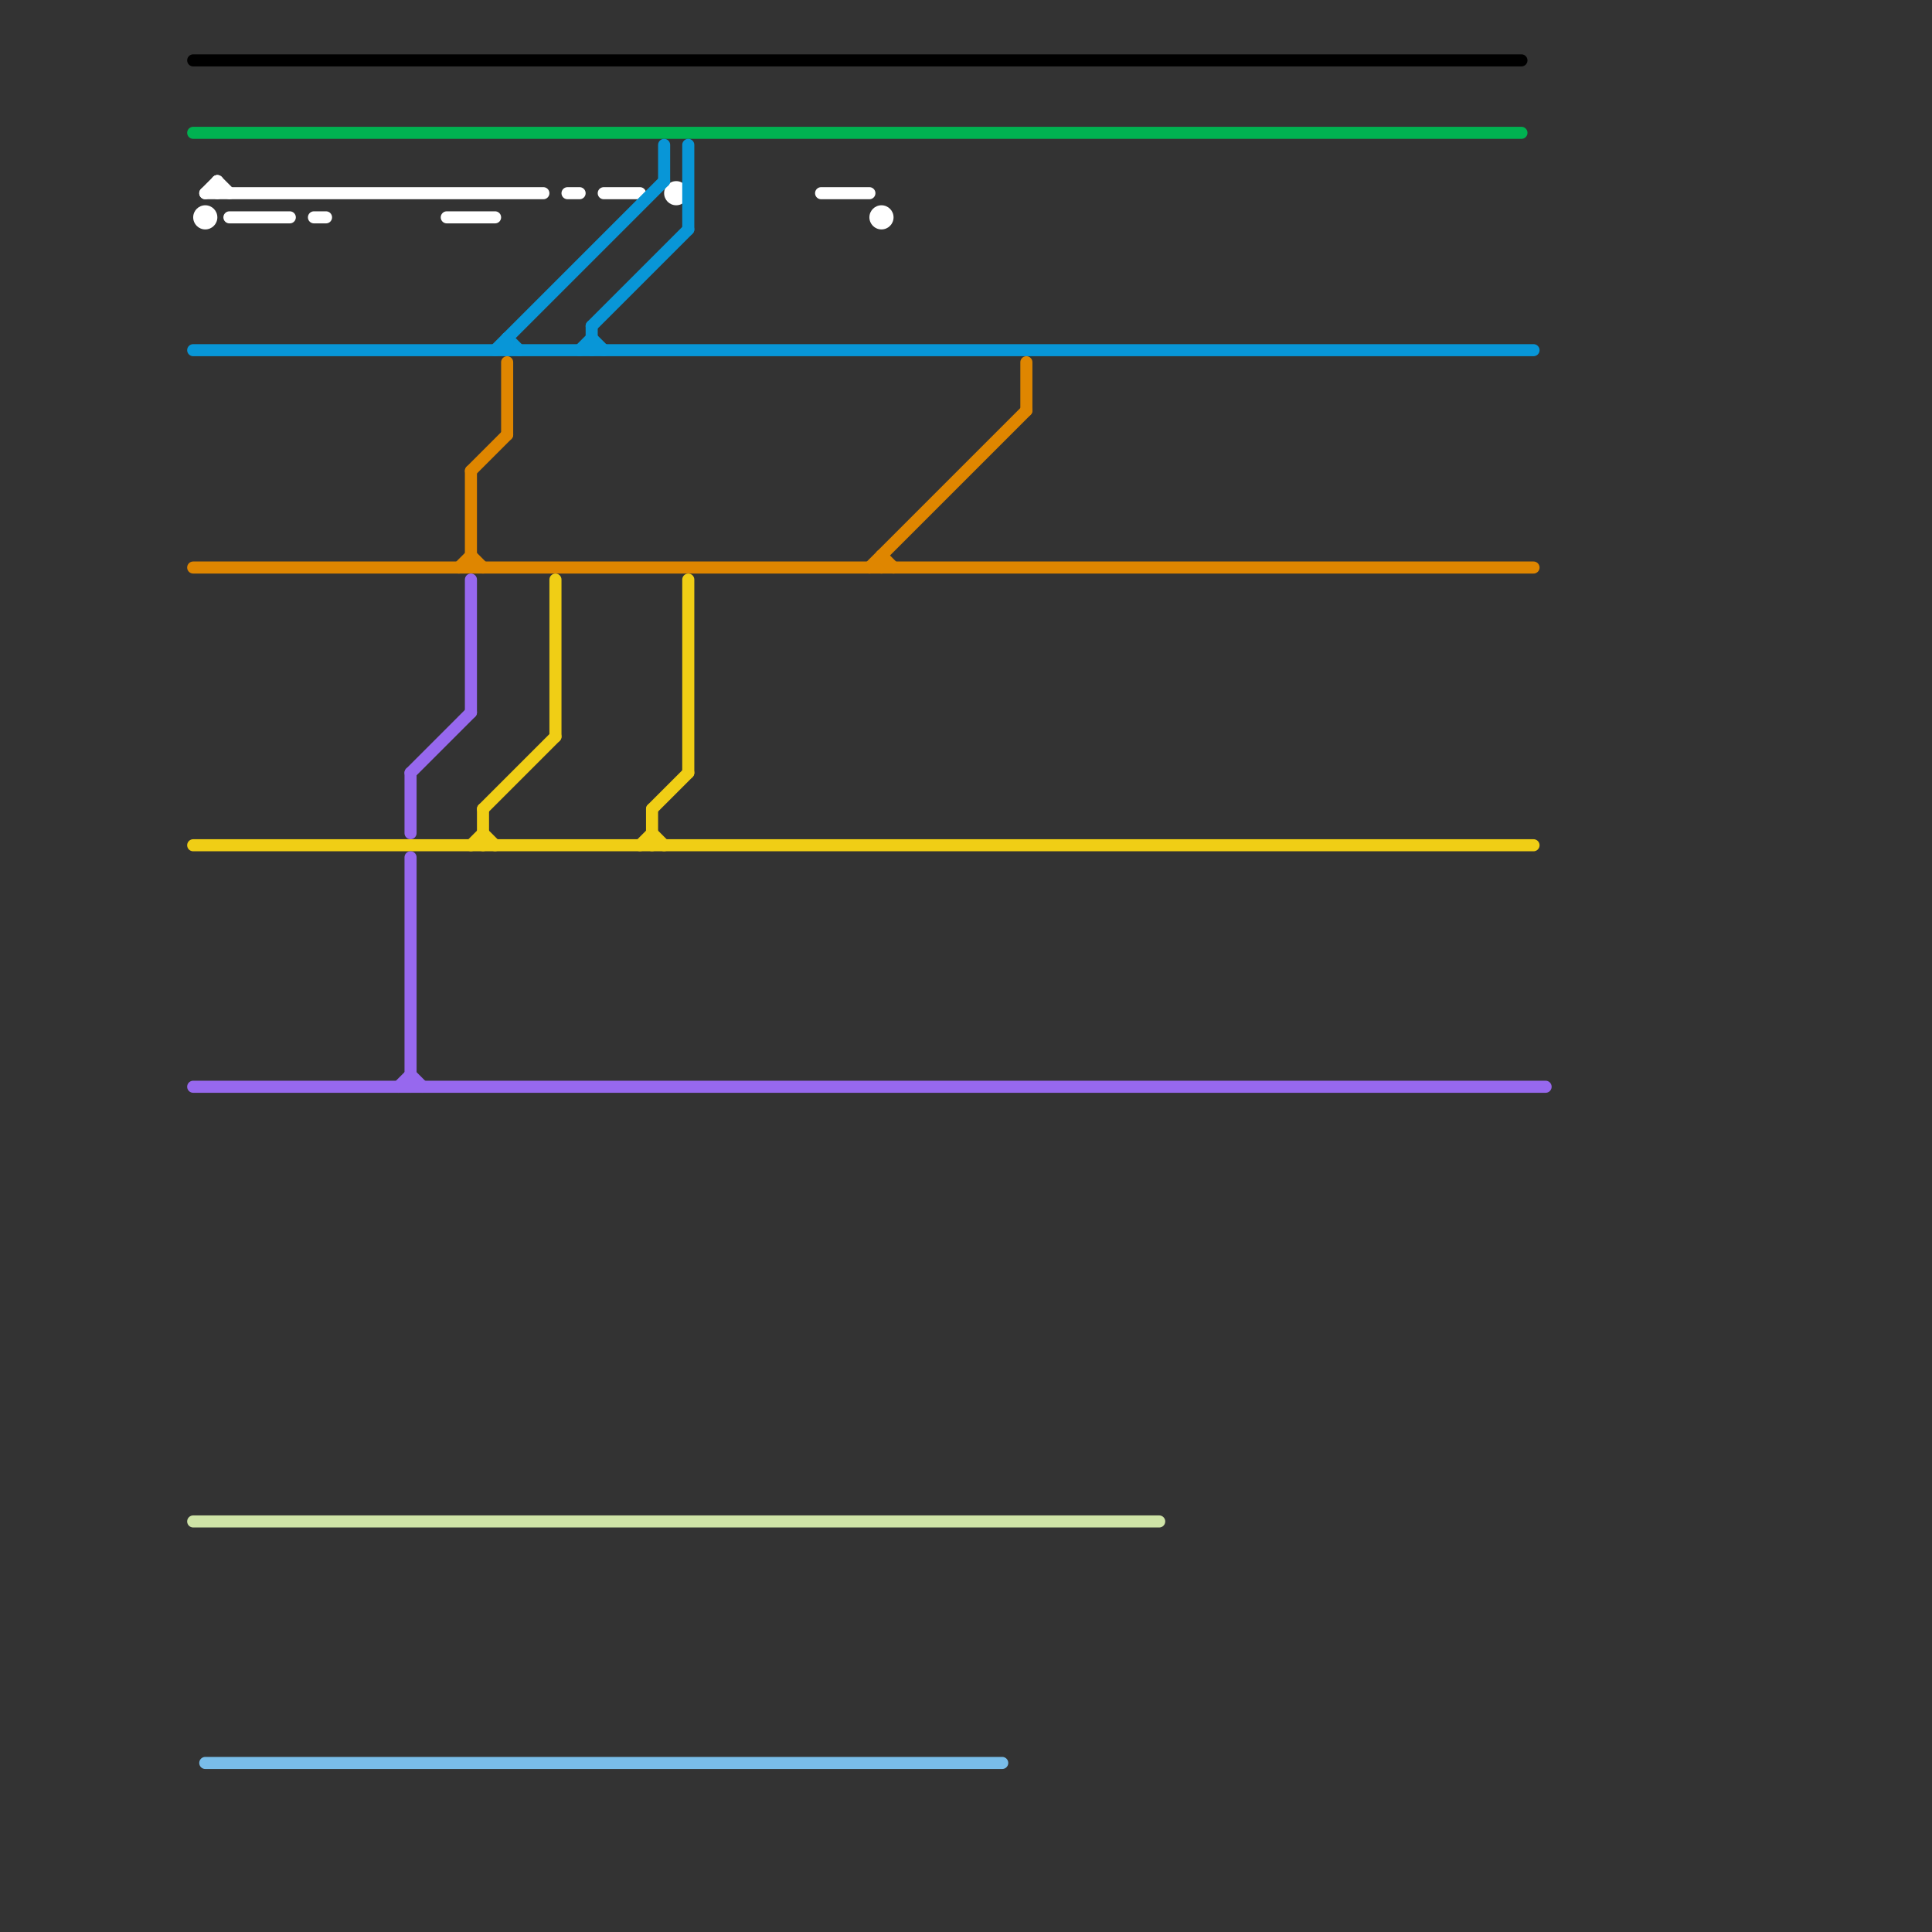 
<svg version="1.1" xmlns="http://www.w3.org/2000/svg" viewBox="0 0 160 160">
<rect x="0" y="0" width="160" height="160" fill="#333333" stroke="none"/>
<style>text { font: 1px Helvetica; font-weight: 600; white-space: pre; dominant-baseline: central; } line { stroke-width: 1; fill: none; stroke-linecap: round; stroke-linejoin: round; } .c0 { stroke: #ffffff } .c1 { stroke: #000000 } .c2 { stroke: #00b251 } .c3 { stroke: #cfe4a7 } .c4 { stroke: #79bde9 } .c5 { stroke: #0896d7 } .c6 { stroke: #df8600 } .c7 { stroke: #f0ce15 } .c8 { stroke: #9768ee } .w1 { stroke-width: 1; }</style><defs><g id="wm-xf"><circle r="1.2" fill="#000"/><circle r="0.9" fill="#fff"/><circle r="0.6" fill="#000"/><circle r="0.3" fill="#fff"/></g><g id="wm"><circle r="0.6" fill="#000"/><circle r="0.3" fill="#fff"/></g></defs><line class="c0 " x1="17" y1="16" x2="45" y2="16"/><line class="c0 " x1="47" y1="16" x2="48" y2="16"/><line class="c0 " x1="68" y1="16" x2="72" y2="16"/><line class="c0 " x1="50" y1="16" x2="53" y2="16"/><line class="c0 " x1="18" y1="15" x2="18" y2="16"/><line class="c0 " x1="18" y1="15" x2="19" y2="16"/><line class="c0 " x1="37" y1="18" x2="41" y2="18"/><line class="c0 " x1="17" y1="16" x2="18" y2="15"/><line class="c0 " x1="19" y1="18" x2="24" y2="18"/><line class="c0 " x1="26" y1="18" x2="27" y2="18"/><circle cx="56" cy="16" r="1" fill="#ffffff" /><circle cx="17" cy="18" r="1" fill="#ffffff" /><circle cx="73" cy="18" r="1" fill="#ffffff" /><line class="c1 " x1="16" y1="5" x2="126" y2="5"/><line class="c2 " x1="16" y1="11" x2="126" y2="11"/><line class="c3 " x1="16" y1="126" x2="96" y2="126"/><line class="c4 " x1="17" y1="146" x2="83" y2="146"/><line class="c5 " x1="48" y1="29" x2="49" y2="28"/><line class="c5 " x1="49" y1="27" x2="49" y2="29"/><line class="c5 " x1="41" y1="29" x2="55" y2="15"/><line class="c5 " x1="42" y1="28" x2="43" y2="29"/><line class="c5 " x1="49" y1="27" x2="57" y2="19"/><line class="c5 " x1="55" y1="12" x2="55" y2="15"/><line class="c5 " x1="57" y1="12" x2="57" y2="19"/><line class="c5 " x1="16" y1="29" x2="127" y2="29"/><line class="c5 " x1="42" y1="28" x2="42" y2="29"/><line class="c5 " x1="49" y1="28" x2="50" y2="29"/><line class="c6 " x1="39" y1="46" x2="40" y2="47"/><line class="c6 " x1="73" y1="46" x2="73" y2="47"/><line class="c6 " x1="39" y1="39" x2="42" y2="36"/><line class="c6 " x1="42" y1="30" x2="42" y2="36"/><line class="c6 " x1="72" y1="47" x2="85" y2="34"/><line class="c6 " x1="38" y1="47" x2="39" y2="46"/><line class="c6 " x1="85" y1="30" x2="85" y2="34"/><line class="c6 " x1="16" y1="47" x2="127" y2="47"/><line class="c6 " x1="39" y1="39" x2="39" y2="47"/><line class="c6 " x1="73" y1="46" x2="74" y2="47"/><line class="c7 " x1="40" y1="67" x2="40" y2="70"/><line class="c7 " x1="54" y1="67" x2="54" y2="70"/><line class="c7 " x1="57" y1="48" x2="57" y2="64"/><line class="c7 " x1="54" y1="67" x2="57" y2="64"/><line class="c7 " x1="39" y1="70" x2="40" y2="69"/><line class="c7 " x1="16" y1="70" x2="127" y2="70"/><line class="c7 " x1="53" y1="70" x2="54" y2="69"/><line class="c7 " x1="54" y1="69" x2="55" y2="70"/><line class="c7 " x1="46" y1="48" x2="46" y2="61"/><line class="c7 " x1="40" y1="69" x2="41" y2="70"/><line class="c7 " x1="40" y1="67" x2="46" y2="61"/><line class="c8 " x1="34" y1="64" x2="34" y2="69"/><line class="c8 " x1="39" y1="48" x2="39" y2="59"/><line class="c8 " x1="16" y1="90" x2="128" y2="90"/><line class="c8 " x1="34" y1="89" x2="35" y2="90"/><line class="c8 " x1="33" y1="90" x2="34" y2="89"/><line class="c8 " x1="34" y1="64" x2="39" y2="59"/><line class="c8 " x1="34" y1="71" x2="34" y2="90"/>
</svg>
